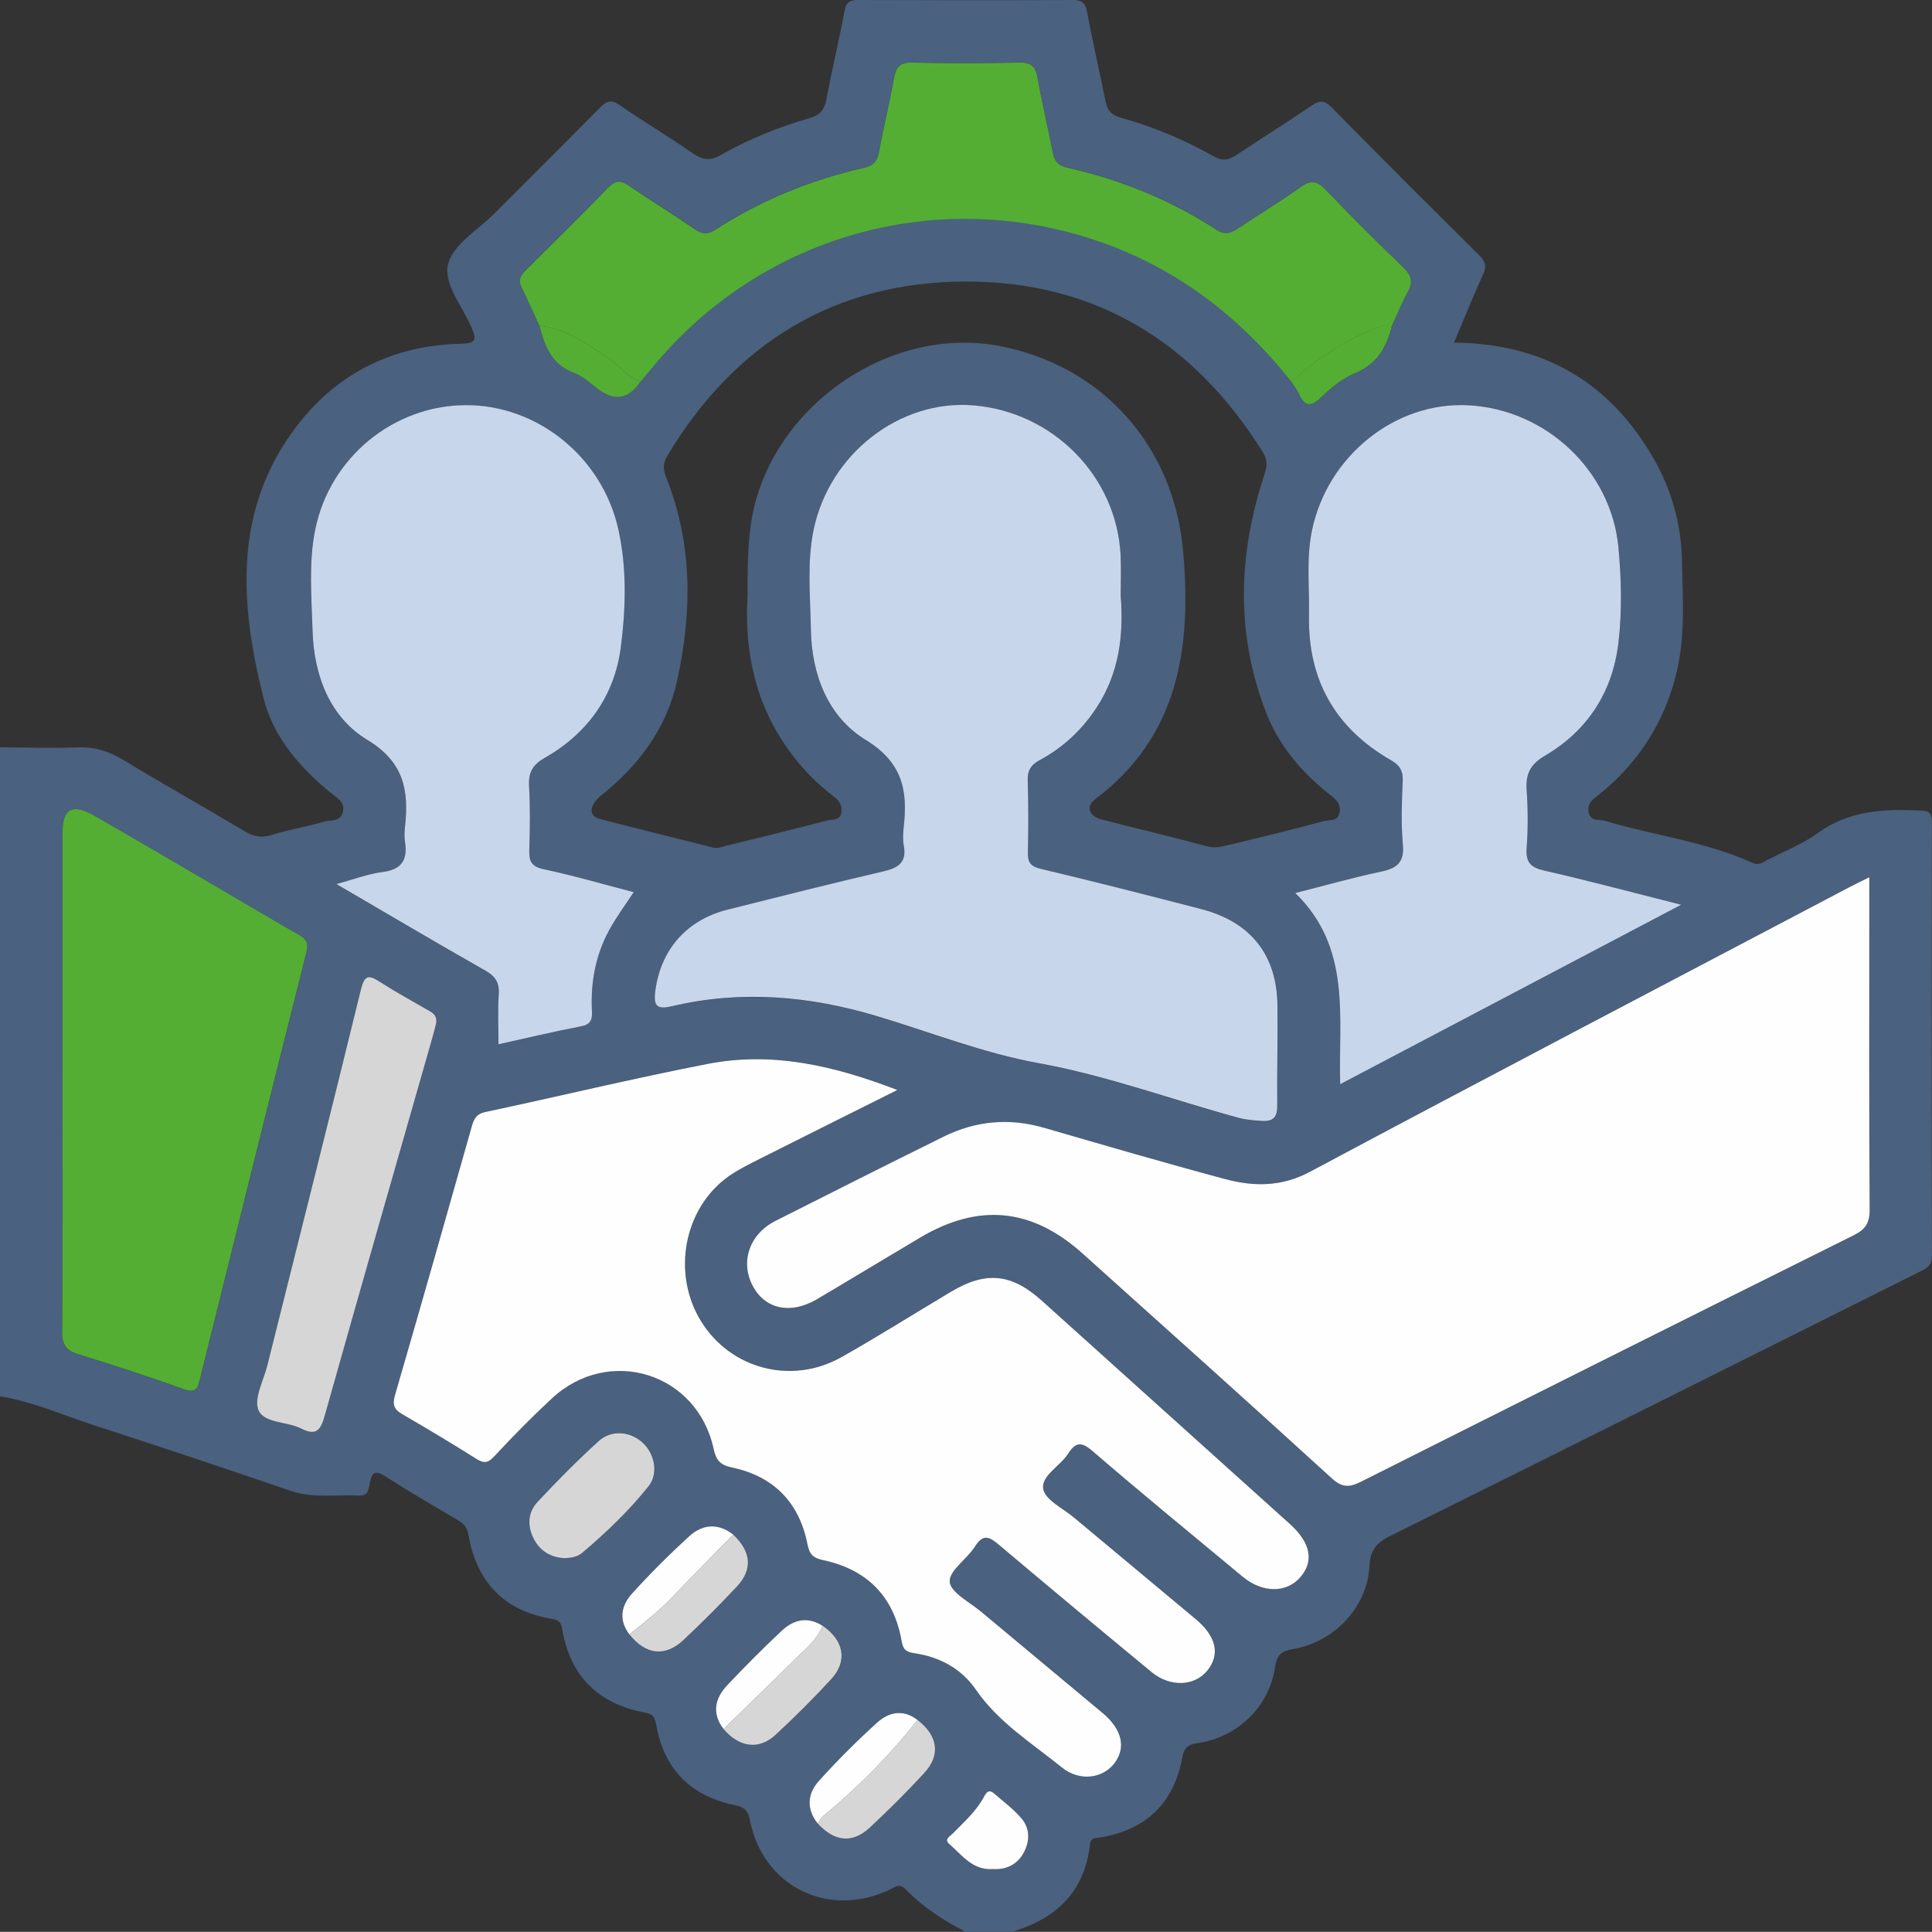 <svg xmlns="http://www.w3.org/2000/svg" id="Calque_2" viewBox="0 0 280.12 280.1"><rect x="0" y="0" width="280.12" height="280.1" fill="#333333" stroke="none"/><defs><style>.cls-1{fill:#fefefe;}.cls-2{fill:#d6d6d7;}.cls-3{fill:#c7d6ea;}.cls-4{fill:#54ae34;}.cls-5{fill:#4a617f;}</style></defs><g id="Calque_1-2"><g><path class="cls-5" d="M0,108.34c3.74,.02,7.48,.17,11.21,.02,2.48-.1,4.56,.55,6.66,1.82,5.83,3.53,11.78,6.87,17.64,10.36,1.27,.75,2.36,.99,3.82,.53,2.51-.78,5.14-1.19,7.66-1.94,.94-.28,2.34,.07,2.71-1.36,.38-1.49-.8-2.04-1.71-2.78-4.54-3.71-8.38-8.15-9.8-13.83-3.43-13.66-4.4-27.29,4.82-39.37,5.91-7.73,14.02-11.73,23.8-11.95,2.24-.05,2.32-.6,1.53-2.42-1.33-3.06-4.14-6.37-3.35-9.21,.79-2.84,4.36-4.91,6.74-7.3,5.08-5.1,10.2-10.17,15.25-15.3,.98-1,1.67-1.21,2.93-.33,3.43,2.39,7.05,4.51,10.48,6.91,1.43,1,2.54,1.19,4.11,.29,4.03-2.31,8.35-4.03,12.8-5.33,1.53-.44,2.22-1.15,2.51-2.72,.8-4.29,1.84-8.53,2.64-12.83,.24-1.29,.74-1.6,1.95-1.6,10.39,.04,20.78,.05,31.17,0,1.39,0,1.81,.45,2.06,1.8,.79,4.29,1.8,8.54,2.65,12.82,.26,1.29,.76,2.03,2.14,2.42,4.74,1.32,9.28,3.2,13.56,5.63,1.39,.79,2.27,.48,3.4-.27,3.56-2.37,7.19-4.64,10.72-7.04,1.14-.77,1.86-.92,2.94,.18,7.1,7.21,14.25,14.36,21.44,21.48,.94,.93,1.08,1.63,.53,2.82-1.46,3.19-2.76,6.45-4.19,9.83,13.1,.14,22.62,5.81,28.95,16.83,2.63,4.58,4,9.58,4.1,14.84,.1,5.36,.5,10.75-.76,16.06-1.72,7.27-5.53,13.2-11.33,17.86-.78,.63-1.62,1.11-1.46,2.37,.19,1.54,1.5,1.12,2.32,1.37,7.13,2.13,14.62,3,21.47,6.11,.97,.44,1.57-.14,2.26-.49,2.43-1.23,5.02-2.26,7.21-3.85,4.53-3.28,9.57-3.49,14.82-3.26,1.28,.06,1.7,.33,1.7,1.67-.04,20.96-.05,41.93,.01,62.89,0,1.61-.96,1.91-2.01,2.44-25.52,12.75-51.03,25.53-76.58,38.21-2.04,1.01-2.86,2.12-2.98,4.44-.3,5.83-5.07,10.92-11,11.92-1.71,.29-2.41,.83-2.67,2.63-.84,5.74-5.43,10.21-11.28,11.03-1.46,.21-1.92,.74-2.17,2.1-1.25,6.68-5.33,10.53-12.03,11.6-.63,.1-1.24-.02-1.35,.93-.76,6.98-4.97,10.89-11.45,12.75h-6.56c-3.2-1.67-6.23-3.59-8.75-6.22-.9-.94-1.6-.23-2.41,.14-8.87,4.11-18.2-.53-20.12-10.04-.26-1.29-.63-1.94-2.08-2.24-6.47-1.3-10.44-5.22-11.55-11.8-.18-1.06-.5-1.45-1.63-1.66-6.72-1.25-10.82-5.25-11.97-12.05-.16-.97-.44-1.36-1.46-1.52-6.95-1.14-10.94-5.32-12.14-12.17-.18-1.03-.57-1.59-1.41-2.08-3.6-2.12-7.22-4.22-10.74-6.48-1.43-.92-1.85-.42-2.14,.93-.18,.85-.19,1.97-1.49,1.91-3.34-.17-6.7,.45-10.02-.69-9.45-3.24-18.92-6.4-28.42-9.48-4.54-1.47-8.94-3.45-13.7-4.22V108.34ZM91.27,236.99c2.34,2.96,5.17,3.31,7.85,.79,2.65-2.49,5.22-5.06,7.7-7.71,2.35-2.51,2.11-5.06-.5-7.55-2.21-1.72-4.47-1.51-6.4,.26-2.88,2.64-5.65,5.4-8.27,8.29-1.57,1.73-2,3.84-.38,5.93Zm13.65,13.71c2.27,2.65,5.11,3.07,7.51,.86,2.8-2.58,5.51-5.28,8.09-8.09,2.43-2.65,1.86-5.64-1.25-7.76-2.17-1.39-4.2-.9-5.92,.72-2.71,2.55-5.35,5.19-7.9,7.9-1.79,1.9-2.27,4.08-.53,6.36Zm28.12-1.32c-2.09-1.61-4.19-1.14-5.9,.41-2.94,2.68-5.78,5.5-8.44,8.46-1.65,1.84-1.8,4.07-.13,6.16,2.47,2.64,5.04,2.91,7.56,.56,2.73-2.55,5.39-5.19,7.91-7.94,2.38-2.6,1.92-5.39-1-7.65ZM187.2,55.29c.38,.61,.84,1.18,1.14,1.82,.92,1.98,1.84,1.85,3.33,.4,1.4-1.37,3.04-2.69,4.83-3.42,3.22-1.32,4.57-3.8,5.31-6.88,.76-1.64,1.44-3.34,2.31-4.92,.8-1.45,.52-2.41-.66-3.54-3.81-3.66-7.56-7.4-11.21-11.22-1.22-1.28-2.11-1.55-3.63-.46-2.96,2.12-6.09,3.98-9.11,6.02-1.07,.72-1.92,1-3.16,.19-6.62-4.3-13.84-7.25-21.54-8.97-1.4-.31-1.94-.97-2.19-2.3-.67-3.57-1.54-7.11-2.18-10.69-.29-1.61-.85-2.31-2.63-2.27-5.19,.12-10.39,.12-15.58,0-1.8-.04-2.33,.7-2.61,2.29-.64,3.58-1.51,7.12-2.18,10.69-.25,1.33-.81,1.97-2.2,2.29-7.69,1.74-14.9,4.69-21.53,8.97-1.07,.69-1.87,.68-2.94-.06-3.15-2.17-6.42-4.15-9.57-6.31-1.18-.81-1.95-.85-3,.24-3.93,4.06-7.95,8.03-11.97,12-.72,.71-1.12,1.37-.64,2.38,.9,1.88,1.75,3.77,2.62,5.66,.76,2.95,1.76,5.65,5.02,6.85,1.24,.46,2.31,1.43,3.38,2.26q3.68,2.85,6.27-1.02c.58-.69,1.17-1.38,1.75-2.09,15.28-18.55,39.74-25.91,62.71-18.88,12.23,3.74,21.98,11.01,29.86,20.95Zm83.83,71.9c-1.34,.67-2.15,1.05-2.94,1.47-26.06,13.71-52.16,27.35-78.13,41.22-4.17,2.22-8.18,2.18-12.34,1.07-8.78-2.35-17.5-4.9-26.23-7.43-5.06-1.47-9.92-1.01-14.6,1.29-8.15,4.02-16.26,8.1-24.37,12.21-3.87,1.96-5.18,6.09-3.17,9.63,1.83,3.22,5.48,3.93,9.21,1.72,5.01-2.96,9.99-5.98,14.99-8.95,8.47-5.02,16.17-4.26,23.51,2.33,12.06,10.84,24.15,21.66,36.13,32.59,1.5,1.37,2.54,1.35,4.21,.51,23.79-11.96,47.6-23.88,71.44-35.73,1.69-.84,2.35-1.74,2.34-3.69-.09-14.31-.05-28.61-.05-42.92v-5.32Zm-140.91,30.84c-9.24-3.57-18.19-5.6-27.49-3.79-10.8,2.1-21.5,4.69-32.26,6.98-1.37,.29-1.67,1.07-1.98,2.17-3.67,12.94-7.33,25.89-11.09,38.8-.42,1.43-.2,2.13,1.04,2.85,3.62,2.1,7.22,4.24,10.75,6.48,1.18,.74,1.74,.54,2.67-.46,2.66-2.87,5.42-5.67,8.29-8.33,8.28-7.67,21.05-3.67,23.43,7.34,.35,1.63,.96,2.33,2.65,2.69,6.04,1.27,9.74,5.06,10.95,11.11,.3,1.49,.8,2.01,2.3,2.33,6.34,1.35,10.24,5.26,11.35,11.71,.21,1.22,.62,1.6,1.84,1.78,3.66,.53,6.81,2.21,8.92,5.27,3.29,4.77,8.13,7.77,12.48,11.29,2.62,2.11,5.94,1.58,7.61-.59,1.73-2.25,1.14-4.93-1.7-7.3-5.87-4.91-11.77-9.79-17.63-14.7-1.66-1.39-4.42-2.77-4.54-4.33-.13-1.59,2.52-3.29,3.67-5.12,1.24-1.97,2.18-1.34,3.55-.17,7.31,6.17,14.66,12.29,22.04,18.38,2.69,2.22,6.21,2.08,8.07-.19,1.92-2.34,1.34-4.97-1.67-7.49-5.87-4.91-11.76-9.8-17.63-14.71-1.6-1.34-4.18-2.55-4.47-4.16-.35-1.89,2.44-3.29,3.6-5.1,1.06-1.66,1.88-1.82,3.52-.41,7.18,6.18,14.51,12.18,21.8,18.24,2.84,2.36,6.31,2.39,8.31,.12,2.08-2.36,1.57-5.04-1.48-7.78-11.99-10.79-23.97-21.58-35.96-32.37-4.37-3.93-8.08-4.32-13.14-1.31-5.32,3.16-10.54,6.48-15.93,9.51-7.22,4.06-16.06,1.71-20.33-5.21-4.28-6.94-2.51-16.4,4-21.02,1.4-.99,2.97-1.75,4.51-2.53,6.48-3.27,12.97-6.5,19.96-9.99Zm32.38-71.56c0-1.94,.09-3.95-.01-5.94-.58-11.46-9.81-20.8-21.4-21.73-10.62-.85-20.81,7.02-23.11,18.03-.99,4.76-.48,9.63-.4,14.45,.1,6.55,2.48,12.68,7.93,16.02,5.35,3.28,6.14,7.33,5.53,12.61-.1,.9-.15,1.85,.01,2.73,.46,2.48-.84,3.24-3,3.74-7.53,1.75-15.02,3.65-22.52,5.53-6.02,1.51-9.74,5.86-10.51,11.83-.29,2.28,.35,2.67,2.44,2.18,10-2.35,19.84-1.51,29.63,1.42,7.81,2.34,15.38,5.38,23.5,6.84,9.84,1.78,19.27,5.27,28.91,7.9,1.17,.32,2.31,.41,3.49,.48,1.68,.11,2.22-.62,2.21-2.25-.05-4.83,.09-9.66,.03-14.48-.09-7.32-3.87-12.12-11.02-13.98-7.74-2.01-15.5-3.99-23.28-5.84-1.48-.35-1.91-.94-1.88-2.36,.07-3.46,.09-6.93-.03-10.39-.05-1.48,.43-2.32,1.73-3.01,3.43-1.84,6.2-4.44,8.32-7.72,3.17-4.89,3.88-10.31,3.44-16.04Zm81.27,44.71c-7.18-1.81-13.49-3.5-19.84-4.95-1.96-.45-2.72-1.16-2.58-3.22,.19-2.81,.19-5.66,0-8.47-.16-2.34,.53-3.72,2.67-4.98,6.18-3.63,9.78-9.21,10.63-16.32,.55-4.61,.45-9.3,0-13.93-1.05-11.08-10.47-19.92-21.7-20.55-10.61-.59-20.51,7.34-22.74,18.2-.83,4.06-.34,8.18-.42,12.27-.18,9.29,3.78,16.31,11.83,20.96,1.25,.72,1.82,1.49,1.76,2.99-.13,3.09-.25,6.21,.02,9.29,.23,2.59-.88,3.43-3.18,3.91-4.02,.84-7.98,1.97-12.42,3.1,8.2,7.97,6.25,17.91,6.51,27.72,16.45-8.66,32.58-17.14,49.46-26.03Zm-171.49,20.25c4.05-.9,8.01-1.85,12-2.61,1.53-.29,1.59-1.17,1.53-2.34-.19-4.08,.54-7.99,2.5-11.59,1.03-1.88,2.33-3.61,3.56-5.51-4.43-1.16-8.7-2.41-13.04-3.33-1.78-.38-2.15-1.14-2.1-2.75,.1-3.09,.15-6.2-.03-9.29-.11-1.96,.49-3.08,2.25-4.09,6.22-3.55,10.13-8.98,11.05-16.04,.74-5.66,.9-11.47-.36-17.13-2.34-10.5-11.79-18.07-22.19-17.99-10.44,.08-19.64,7.59-21.76,18.05-.98,4.84-.53,9.81-.38,14.72,.19,6.44,2.53,12.5,7.91,15.75,5.4,3.27,6.05,7.38,5.49,12.62-.08,.72-.1,1.47,0,2.18,.4,2.57-.42,4.01-3.23,4.37-2.14,.27-4.22,1.08-6.72,1.75,7.51,4.38,14.54,8.54,21.65,12.58,1.48,.84,2.01,1.77,1.89,3.44-.16,2.34-.04,4.7-.04,7.22Zm36.11-64.91c-.01-4.01,.02-7.19,.46-10.37,2.3-16.61,19.7-29.14,36.13-25.97,14.85,2.87,25.25,14.45,26.58,29.9,1.19,13.81-.62,26.64-12.75,35.78-1.43,1.07-.94,2.48,.89,2.95,5.1,1.31,10.23,2.52,15.32,3.9,1.17,.32,2.16,.03,3.19-.21,4.6-1.1,9.19-2.22,13.76-3.45,.8-.22,2.13,.13,2.28-1.42,.11-1.21-.58-1.74-1.4-2.39-4-3.15-7.31-6.95-9.18-11.69-4.46-11.29-4.2-22.73-.53-34.17,.43-1.34,.84-2.38-.03-3.79-9.95-16.03-24.34-24.82-43.17-24.77-18.93,.06-33.36,8.93-43.15,25.21-.68,1.12-.68,2.01-.18,3.25,3.84,9.65,3.75,19.61,1.54,29.52-1.51,6.78-5.53,12.19-10.97,16.53-1.76,1.41-1.89,2.95-.25,3.39,5.45,1.44,10.93,2.75,16.39,4.15,.79,.2,1.44-.12,2.12-.28,4.86-1.18,9.71-2.38,14.55-3.64,.76-.2,1.93,.09,2.01-1.34,.06-1.07-.44-1.61-1.22-2.21-3.58-2.75-6.44-6.14-8.61-10.12-3.33-6.13-4.13-12.74-3.79-18.75ZM9.07,156.47c0,12.21,.05,24.43-.05,36.64-.02,1.9,.58,2.72,2.35,3.26,5.13,1.57,10.22,3.27,15.28,5.05,1.38,.49,1.9,.26,2.25-1.12,5.14-20.74,10.29-41.49,15.52-62.21,.35-1.37-.02-1.93-1.11-2.55-3.64-2.06-7.23-4.22-10.85-6.33-6.29-3.67-12.56-7.37-18.88-10.98-3.09-1.77-4.51-.95-4.51,2.43,0,11.94,0,23.88,0,35.82Zm54.17-8.11c.16-1.26-.64-1.57-1.35-1.98-2.28-1.32-4.6-2.59-6.81-4.01-1.63-1.05-2.23-1.01-2.76,1.14-4.44,18.17-9.03,36.31-13.56,54.47-.55,2.2-2,4.82-1.28,6.5,.82,1.9,4.14,1.62,6.21,2.67,2.17,1.1,2.81,.23,3.39-1.86,5.13-18.27,10.38-36.5,15.59-54.74,.22-.79,.41-1.58,.57-2.18Zm18.37,77.53c1.18,.01,2.13-.2,2.82-.78,3.48-2.94,6.78-6.09,9.61-9.65,1.45-1.82,.89-4.65-.78-6.23-1.8-1.71-4.57-2.02-6.46-.31-3.1,2.81-6.06,5.79-8.9,8.86-1.41,1.52-1.44,3.52-.48,5.37,.91,1.75,2.47,2.6,4.19,2.72Zm62.42,45.1c1.94,.1,3.51-.69,4.44-2.46,.86-1.64,.86-3.44-.34-4.86-1.16-1.37-2.65-2.45-4-3.65-.69-.61-1.07-.25-1.44,.44-1.12,2.12-2.91,3.68-4.55,5.37-.39,.4-1.29,.84-.53,1.5,1.88,1.62,3.41,3.9,6.42,3.65Z"></path><path class="cls-1" d="M271.03,127.19v5.32c0,14.31-.04,28.61,.05,42.92,.01,1.94-.65,2.85-2.34,3.69-23.84,11.85-47.65,23.77-71.44,35.73-1.67,.84-2.71,.86-4.21-.51-11.98-10.93-24.06-21.75-36.13-32.59-7.34-6.59-15.03-7.35-23.51-2.33-5.01,2.97-9.98,5.99-14.99,8.95-3.73,2.21-7.38,1.5-9.21-1.72-2.01-3.53-.69-7.67,3.17-9.63,8.1-4.1,16.22-8.18,24.37-12.21,4.67-2.31,9.54-2.76,14.6-1.29,8.73,2.53,17.45,5.08,26.23,7.43,4.16,1.11,8.17,1.16,12.34-1.07,25.98-13.87,52.07-27.51,78.13-41.22,.79-.42,1.6-.8,2.94-1.47Z"></path><path class="cls-1" d="M130.12,158.03c-6.99,3.49-13.48,6.73-19.96,9.99-1.54,.78-3.11,1.54-4.51,2.53-6.51,4.62-8.28,14.08-4,21.02,4.27,6.92,13.11,9.27,20.33,5.21,5.39-3.03,10.62-6.35,15.93-9.51,5.06-3.01,8.77-2.62,13.14,1.31,11.99,10.79,23.97,21.58,35.96,32.37,3.05,2.74,3.56,5.43,1.48,7.78-2,2.27-5.47,2.24-8.31-.12-7.29-6.05-14.62-12.06-21.8-18.24-1.63-1.41-2.46-1.24-3.52,.41-1.16,1.81-3.94,3.21-3.6,5.1,.29,1.61,2.87,2.81,4.47,4.16,5.87,4.91,11.75,9.8,17.63,14.71,3.01,2.51,3.59,5.15,1.67,7.49-1.86,2.27-5.38,2.41-8.07,.19-7.38-6.09-14.73-12.21-22.04-18.38-1.38-1.16-2.31-1.8-3.55,.17-1.15,1.83-3.8,3.53-3.67,5.12,.13,1.56,2.88,2.94,4.54,4.33,5.87,4.91,11.76,9.79,17.63,14.7,2.84,2.37,3.43,5.05,1.7,7.3-1.67,2.17-5,2.7-7.61,.59-4.36-3.52-9.2-6.52-12.48-11.29-2.11-3.06-5.26-4.74-8.92-5.27-1.22-.18-1.63-.56-1.84-1.78-1.12-6.45-5.02-10.36-11.35-11.71-1.51-.32-2.01-.84-2.3-2.33-1.2-6.05-4.91-9.84-10.95-11.11-1.69-.35-2.3-1.05-2.65-2.69-2.37-11.01-15.14-15.01-23.43-7.34-2.87,2.66-5.63,5.46-8.29,8.33-.92,1-1.49,1.2-2.67,.46-3.54-2.24-7.13-4.38-10.75-6.48-1.24-.72-1.46-1.42-1.04-2.85,3.76-12.92,7.43-25.86,11.09-38.8,.31-1.1,.62-1.88,1.98-2.17,10.76-2.29,21.46-4.88,32.26-6.98,9.3-1.81,18.25,.22,27.49,3.79Z"></path><path class="cls-3" d="M162.5,86.46c.44,5.73-.27,11.15-3.44,16.04-2.12,3.28-4.89,5.88-8.32,7.72-1.29,.69-1.78,1.53-1.73,3.01,.12,3.46,.1,6.92,.03,10.39-.03,1.43,.39,2.01,1.88,2.36,7.78,1.85,15.54,3.83,23.28,5.84,7.15,1.86,10.94,6.65,11.02,13.98,.06,4.83-.08,9.66-.03,14.48,.02,1.63-.53,2.36-2.21,2.25-1.18-.08-2.32-.16-3.49-.48-9.64-2.63-19.07-6.12-28.91-7.9-8.11-1.47-15.69-4.51-23.5-6.84-9.79-2.93-19.63-3.77-29.63-1.42-2.09,.49-2.74,.1-2.44-2.18,.77-5.97,4.49-10.32,10.51-11.83,7.5-1.88,14.99-3.78,22.52-5.53,2.16-.5,3.46-1.26,3-3.74-.16-.88-.11-1.83-.01-2.73,.61-5.28-.18-9.33-5.53-12.61-5.45-3.34-7.83-9.47-7.93-16.02-.08-4.82-.59-9.68,.4-14.45,2.3-11.01,12.48-18.88,23.11-18.03,11.59,.93,20.82,10.27,21.4,21.73,.1,2,.01,4.01,.01,5.94Z"></path><path class="cls-3" d="M243.77,131.17c-16.88,8.88-33.01,17.37-49.46,26.03-.27-9.8,1.68-19.74-6.51-27.72,4.44-1.13,8.4-2.26,12.42-3.1,2.3-.48,3.41-1.32,3.18-3.91-.27-3.08-.16-6.2-.02-9.29,.06-1.51-.51-2.27-1.76-2.99-8.05-4.64-12.01-11.66-11.83-20.96,.08-4.09-.41-8.21,.42-12.27,2.23-10.87,12.13-18.79,22.74-18.2,11.23,.62,20.64,9.47,21.7,20.55,.44,4.63,.55,9.31,0,13.93-.85,7.11-4.46,12.69-10.63,16.32-2.14,1.26-2.83,2.64-2.67,4.98,.2,2.81,.2,5.66,0,8.47-.14,2.07,.62,2.78,2.58,3.22,6.36,1.45,12.66,3.14,19.84,4.95Z"></path><path class="cls-3" d="M72.27,151.42c0-2.52-.12-4.88,.04-7.22,.11-1.67-.42-2.6-1.89-3.44-7.11-4.04-14.15-8.2-21.65-12.58,2.5-.67,4.57-1.48,6.72-1.75,2.8-.36,3.62-1.8,3.23-4.37-.11-.71-.08-1.46,0-2.18,.56-5.24-.09-9.35-5.49-12.62-5.38-3.25-7.72-9.31-7.91-15.75-.15-4.91-.6-9.88,.38-14.72,2.12-10.46,11.32-17.97,21.76-18.05,10.4-.08,19.85,7.49,22.19,17.99,1.26,5.66,1.09,11.47,.36,17.13-.92,7.06-4.83,12.5-11.05,16.04-1.76,1-2.36,2.12-2.25,4.09,.18,3.09,.13,6.19,.03,9.29-.05,1.61,.32,2.37,2.1,2.75,4.34,.92,8.61,2.17,13.04,3.33-1.24,1.89-2.53,3.62-3.56,5.51-1.96,3.6-2.69,7.51-2.5,11.59,.06,1.17,0,2.05-1.53,2.34-3.99,.76-7.95,1.72-12,2.61Z"></path><path class="cls-4" d="M9.07,156.47c0-11.94,0-23.88,0-35.82,0-3.38,1.42-4.19,4.51-2.43,6.32,3.61,12.59,7.31,18.88,10.98,3.62,2.11,7.2,4.26,10.85,6.33,1.1,.62,1.46,1.18,1.11,2.55-5.23,20.72-10.38,41.46-15.52,62.21-.34,1.38-.86,1.61-2.25,1.12-5.06-1.79-10.15-3.48-15.28-5.05-1.77-.54-2.37-1.36-2.35-3.26,.1-12.21,.05-24.42,.05-36.64Z"></path><path class="cls-4" d="M78.21,47.22c-.87-1.89-1.72-3.79-2.62-5.66-.48-1.01-.08-1.67,.64-2.38,4.02-3.97,8.04-7.95,11.97-12,1.06-1.09,1.83-1.04,3-.24,3.15,2.16,6.42,4.15,9.57,6.31,1.07,.74,1.86,.75,2.94,.06,6.64-4.28,13.85-7.23,21.53-8.97,1.39-.32,1.95-.95,2.2-2.29,.67-3.57,1.54-7.11,2.18-10.69,.29-1.59,.81-2.33,2.61-2.29,5.19,.12,10.39,.12,15.58,0,1.78-.04,2.35,.66,2.63,2.27,.64,3.58,1.5,7.12,2.18,10.69,.25,1.33,.78,1.98,2.19,2.3,7.7,1.72,14.91,4.67,21.54,8.97,1.24,.81,2.09,.53,3.16-.19,3.02-2.04,6.15-3.9,9.11-6.02,1.53-1.09,2.41-.82,3.63,.46,3.65,3.82,7.4,7.55,11.21,11.22,1.18,1.13,1.47,2.09,.66,3.54-.88,1.58-1.55,3.27-2.31,4.92-1.15-.28-2.14,.29-3.1,.69-4.27,1.77-8.01,4.4-11.51,7.39-7.88-9.94-17.63-17.21-29.86-20.95-22.97-7.03-47.43,.34-62.71,18.88-.58,.7-1.17,1.39-1.75,2.08-1.79-.57-2.86-2.13-4.34-3.12-3.21-2.15-6.27-4.58-10.33-4.97Z"></path><path class="cls-2" d="M63.24,148.36c-.15,.6-.34,1.39-.57,2.18-5.21,18.24-10.46,36.48-15.59,54.74-.59,2.09-1.23,2.95-3.39,1.86-2.07-1.05-5.39-.76-6.21-2.67-.72-1.68,.73-4.31,1.28-6.5,4.53-18.15,9.12-36.29,13.56-54.47,.53-2.15,1.13-2.19,2.76-1.14,2.21,1.43,4.53,2.69,6.81,4.01,.71,.41,1.52,.73,1.35,1.98Z"></path><path class="cls-2" d="M81.61,225.89c-1.72-.12-3.28-.97-4.19-2.72-.97-1.85-.93-3.85,.48-5.37,2.85-3.07,5.81-6.05,8.9-8.86,1.89-1.71,4.66-1.41,6.46,.31,1.66,1.58,2.23,4.41,.78,6.23-2.84,3.56-6.13,6.71-9.61,9.65-.68,.58-1.63,.79-2.82,.78Z"></path><path class="cls-2" d="M133.04,249.38c2.93,2.26,3.38,5.05,1,7.65-2.52,2.75-5.18,5.39-7.91,7.94-2.52,2.35-5.1,2.08-7.56-.56,.26-.37,.45-.82,.79-1.1,5.04-4.17,9.63-8.79,13.68-13.93Z"></path><path class="cls-2" d="M119.26,235.71c3.11,2.12,3.68,5.11,1.25,7.76-2.58,2.81-5.29,5.5-8.09,8.09-2.4,2.21-5.24,1.79-7.51-.86,3.29-3.21,6.61-6.38,9.84-9.64,1.64-1.65,3.61-3.05,4.51-5.35Z"></path><path class="cls-2" d="M106.32,222.51c2.61,2.49,2.85,5.04,.5,7.55-2.48,2.65-5.06,5.22-7.7,7.71-2.68,2.52-5.52,2.17-7.85-.79,2.27-1.81,4.53-3.61,6.53-5.73,2.79-2.97,5.68-5.83,8.53-8.74Z"></path><path class="cls-1" d="M106.32,222.51c-2.85,2.91-5.74,5.78-8.53,8.74-2,2.13-4.26,3.92-6.53,5.73-1.61-2.09-1.19-4.2,.38-5.93,2.62-2.89,5.39-5.66,8.27-8.29,1.93-1.77,4.2-1.98,6.4-.26Z"></path><path class="cls-1" d="M133.04,249.38c-4.05,5.14-8.64,9.76-13.68,13.93-.34,.28-.53,.73-.79,1.1-1.67-2.09-1.52-4.32,.13-6.16,2.66-2.96,5.49-5.78,8.44-8.46,1.71-1.56,3.81-2.02,5.9-.41Z"></path><path class="cls-1" d="M144.03,270.99c-3.01,.25-4.55-2.03-6.42-3.65-.76-.66,.15-1.11,.53-1.5,1.64-1.69,3.43-3.25,4.55-5.37,.36-.69,.75-1.04,1.44-.44,1.36,1.19,2.85,2.28,4,3.65,1.2,1.42,1.2,3.22,.34,4.86-.92,1.76-2.5,2.56-4.44,2.46Z"></path><path class="cls-1" d="M119.26,235.71c-.89,2.29-2.87,3.69-4.51,5.35-3.24,3.26-6.56,6.43-9.84,9.64-1.74-2.28-1.26-4.46,.53-6.36,2.55-2.71,5.19-5.35,7.9-7.9,1.72-1.62,3.75-2.11,5.92-.72Z"></path><path class="cls-4" d="M78.21,47.22c4.05,.39,7.11,2.81,10.33,4.97,1.49,1,2.56,2.56,4.34,3.12q-2.6,3.89-6.27,1.02c-1.07-.83-2.14-1.81-3.38-2.26-3.26-1.2-4.26-3.9-5.02-6.85Z"></path><path class="cls-4" d="M187.2,55.29c3.5-2.99,7.24-5.61,11.51-7.39,.96-.4,1.96-.98,3.1-.69-.75,3.08-2.09,5.56-5.32,6.88-1.79,.73-3.43,2.05-4.83,3.42-1.49,1.45-2.41,1.58-3.33-.4-.3-.64-.75-1.22-1.14-1.82Z"></path></g></g></svg>